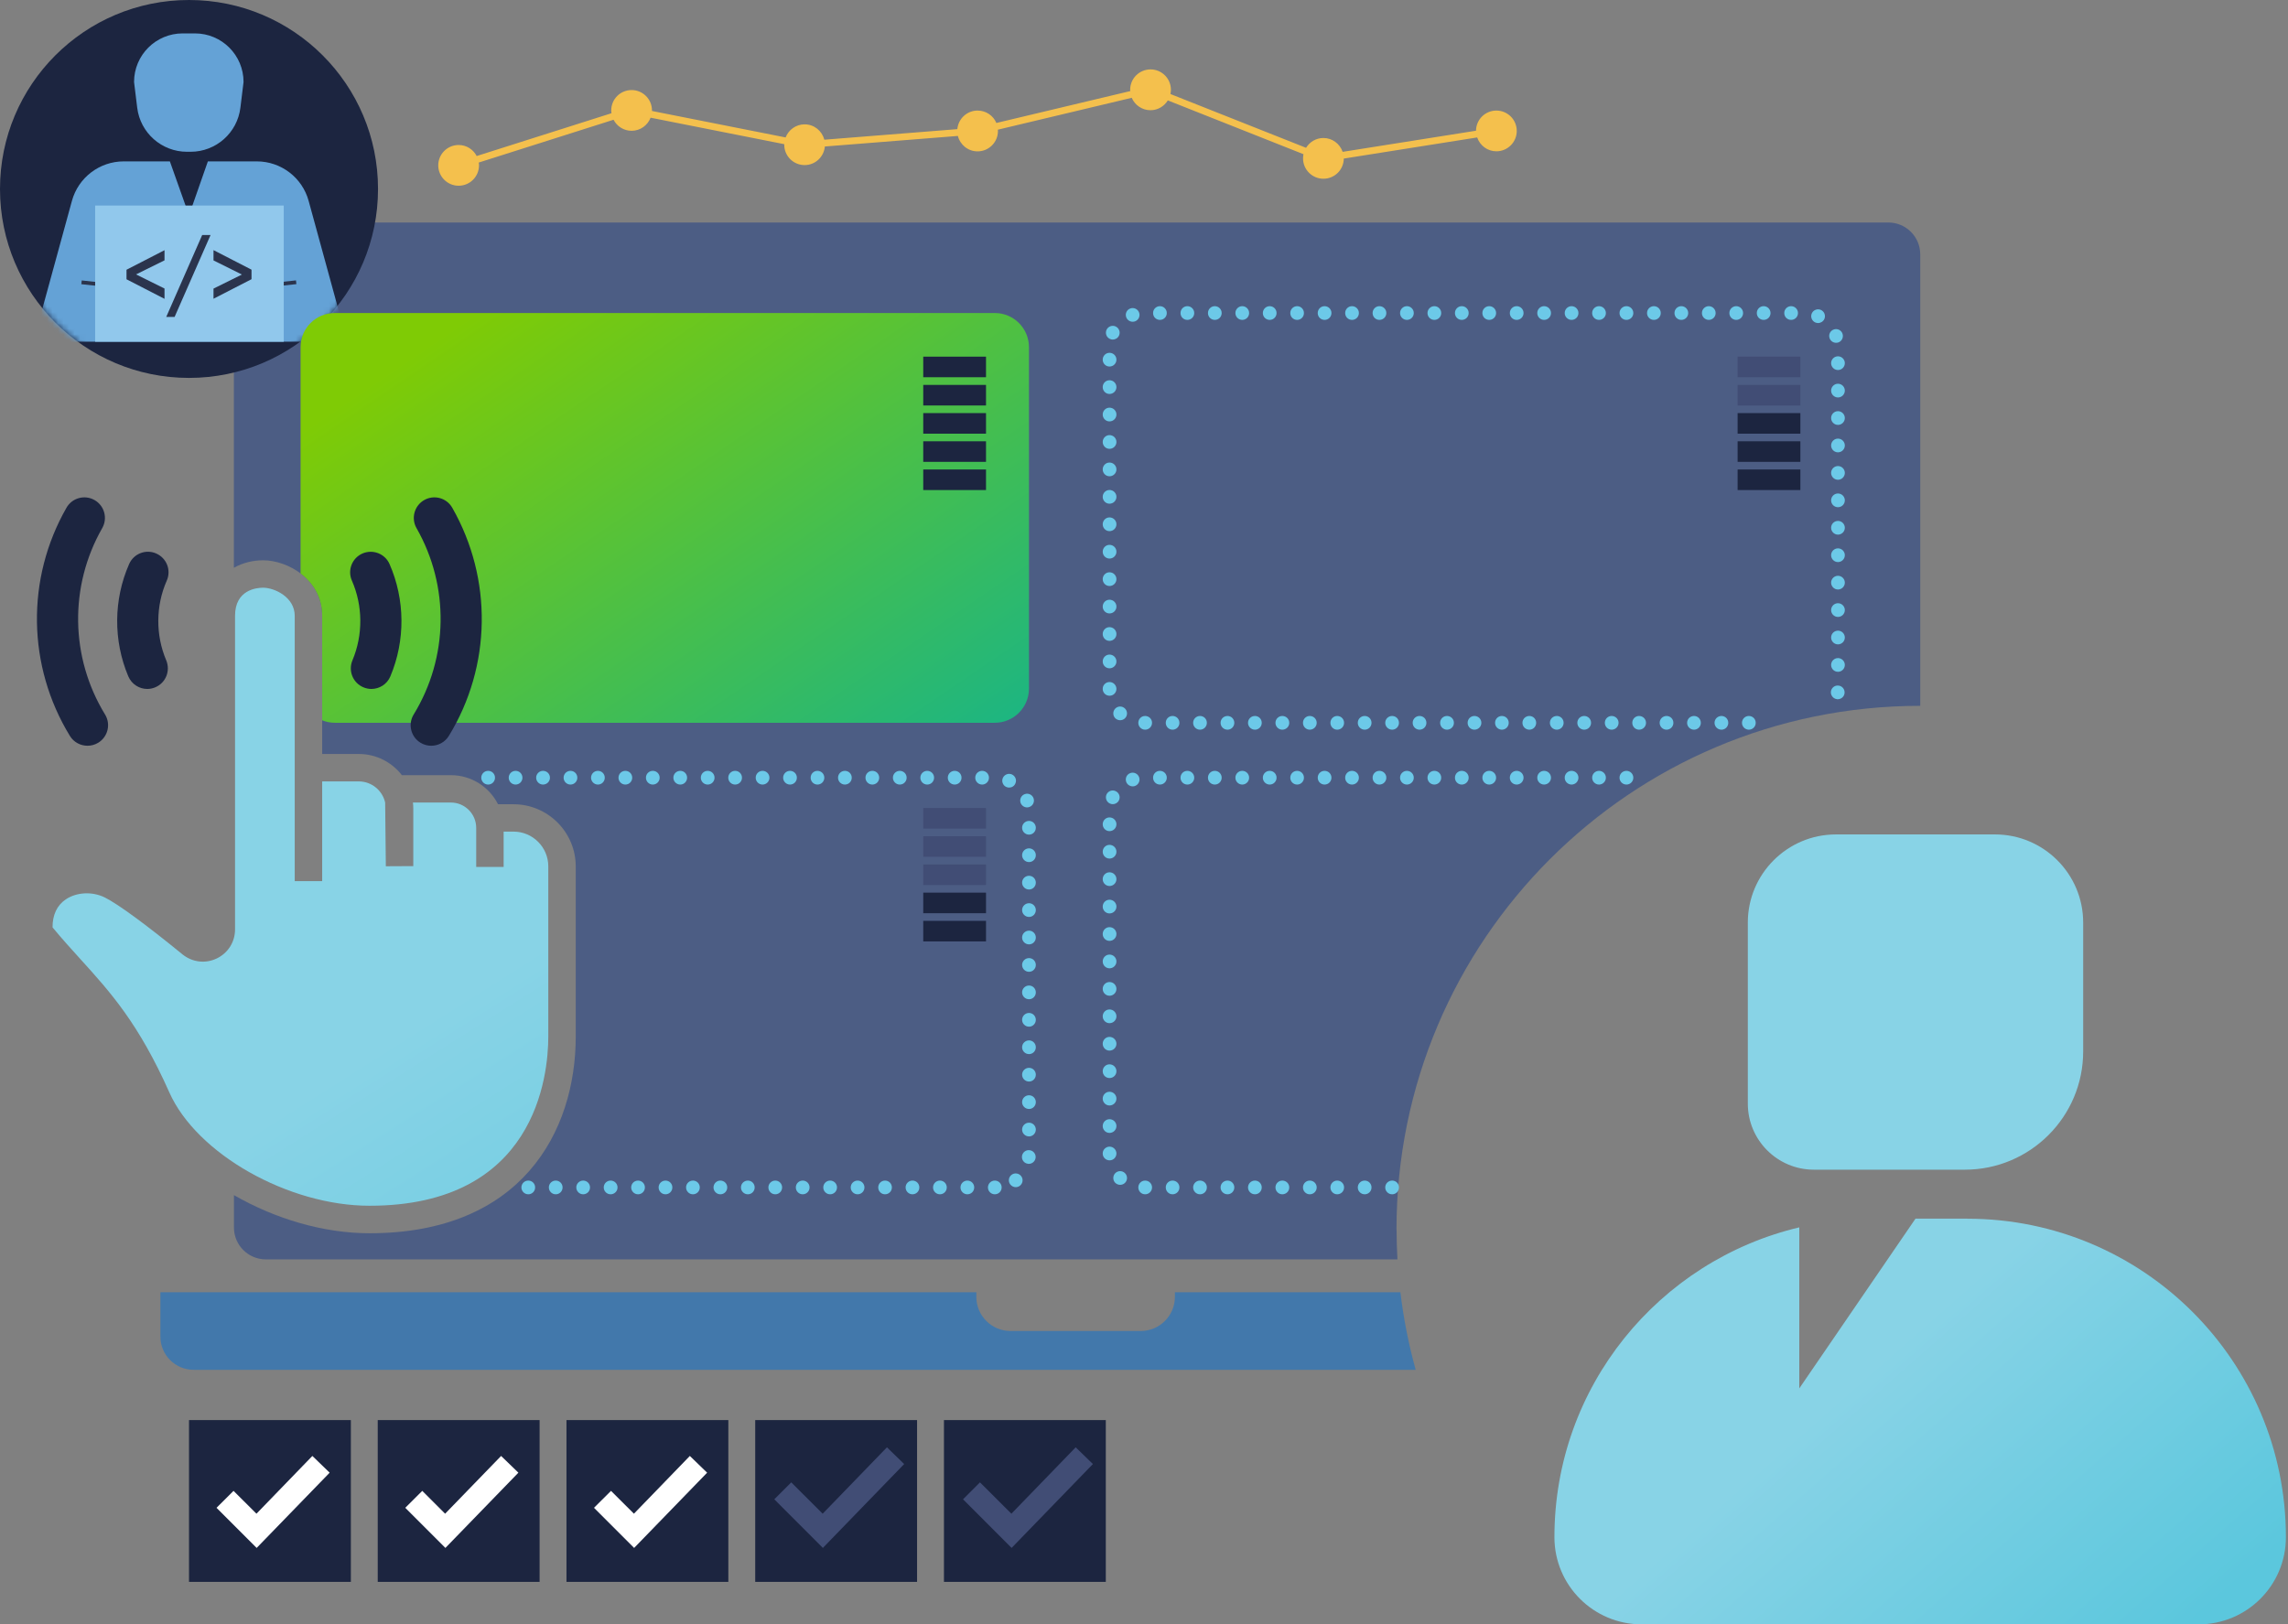 <svg xmlns="http://www.w3.org/2000/svg" width="414" height="294" viewBox="0 0 414 294" fill="none"><rect x="0" y="0" width="414" height="294" fill="#808080" stroke="none"/><path d="M252.686 222.521C252.686 170.184 295.117 127.753 347.455 127.753V46.044C347.455 42.854 344.873 40.272 341.682 40.272H48.092C44.901 40.272 42.319 42.854 42.319 46.044V102.763C43.933 101.857 45.795 101.41 47.608 101.41C52.089 101.41 58.296 104.911 58.296 111.466V136.467H64.913C68.091 136.467 70.909 137.969 72.721 140.303H81.585C85.309 140.303 88.549 142.451 90.113 145.567H92.919C99.126 145.567 104.178 150.619 104.178 156.826V187.6C104.178 204.819 94.371 223.216 66.862 223.216C58.482 223.216 49.718 220.572 42.332 216.314V222.173C42.332 225.364 44.914 227.946 48.104 227.946H252.86C252.761 226.146 252.699 224.346 252.699 222.521H252.686Z" fill="#4C5D84"></path><path d="M34.2 68.401C53.089 68.401 68.401 53.089 68.401 34.2C68.401 15.312 53.089 0 34.2 0C15.312 0 0 15.312 0 34.2C0 53.089 15.312 68.401 34.2 68.401Z" fill="#1C2540"></path><mask id="mask0_727_130" style="mask-type:luminance" maskUnits="userSpaceOnUse" x="0" y="0" width="69" height="69"><path d="M34.2 68.401C53.089 68.401 68.401 53.089 68.401 34.2C68.401 15.312 53.089 0 34.2 0C15.312 0 0 15.312 0 34.2C0 53.089 15.312 68.401 34.2 68.401Z" fill="white"></path></mask><g mask="url(#mask0_727_130)"><path d="M11.098 61.845H57.75C60.307 61.845 62.157 59.412 61.486 56.954L55.85 36.372C54.696 32.139 50.847 29.209 46.465 29.209H37.614L34.2 38.966L30.737 29.209H22.395C18.012 29.209 14.164 32.139 13.01 36.372L7.374 56.954C6.703 59.412 8.553 61.845 11.11 61.845H11.098Z" fill="#64A2D6"></path><path d="M14.79 50.759L14.717 51.438L25.924 52.647L25.997 51.968L14.79 50.759Z" fill="#2B344D"></path><path d="M35.293 6.045H33.058C28.192 6.045 24.257 9.98 24.257 14.846L24.828 19.502C25.387 24.058 29.26 27.471 33.84 27.471H34.486C39.067 27.471 42.94 24.058 43.498 19.502L44.069 14.846C44.069 9.98 40.134 6.045 35.268 6.045H35.293Z" fill="#64A2D6"></path><path d="M53.555 50.749L42.347 51.953L42.42 52.632L53.627 51.428L53.555 50.749Z" fill="#2B344D"></path><path d="M51.344 37.203H17.218V61.857H51.344V37.203Z" fill="#91C8EC"></path><path d="M22.891 50.549V48.823L29.768 45.285V47.122L24.617 49.667L29.768 52.225V54.087L22.891 50.549Z" fill="#2B344D"></path><path d="M36.584 42.541H38.098L31.593 57.363H30.079L36.584 42.541Z" fill="#2B344D"></path><path d="M38.632 52.236L43.771 49.691L38.632 47.134V45.272L45.509 48.809V50.535L38.632 54.073V52.236Z" fill="#2B344D"></path></g><path d="M180.003 56.658H60.568C57.154 56.658 54.386 59.426 54.386 62.84V103.794C56.62 105.482 58.296 108.064 58.296 111.466V130.372C59.004 130.658 59.761 130.819 60.568 130.819H180.003C183.417 130.819 186.185 128.051 186.185 124.637V62.84C186.185 59.426 183.417 56.658 180.003 56.658Z" fill="url(#paint0_linear_727_130)"></path><path d="M178.761 214.924C178.761 214.229 179.32 213.683 180.003 213.683C180.698 213.683 181.244 214.229 181.244 214.924C181.244 215.607 180.698 216.165 180.003 216.165C179.32 216.165 178.761 215.607 178.761 214.924ZM173.796 214.924C173.796 214.229 174.354 213.683 175.037 213.683C175.732 213.683 176.278 214.229 176.278 214.924C176.278 215.607 175.732 216.165 175.037 216.165C174.354 216.165 173.796 215.607 173.796 214.924ZM168.83 214.924C168.83 214.229 169.389 213.683 170.071 213.683C170.767 213.683 171.313 214.229 171.313 214.924C171.313 215.607 170.767 216.165 170.071 216.165C169.389 216.165 168.83 215.607 168.83 214.924ZM163.864 214.924C163.864 214.229 164.423 213.683 165.106 213.683C165.801 213.683 166.347 214.229 166.347 214.924C166.347 215.607 165.801 216.165 165.106 216.165C164.423 216.165 163.864 215.607 163.864 214.924ZM158.911 214.924C158.911 214.229 159.457 213.683 160.14 213.683C160.835 213.683 161.382 214.229 161.382 214.924C161.382 215.607 160.835 216.165 160.14 216.165C159.457 216.165 158.911 215.607 158.911 214.924ZM153.933 214.924C153.933 214.229 154.492 213.683 155.175 213.683C155.87 213.683 156.416 214.229 156.416 214.924C156.416 215.607 155.87 216.165 155.175 216.165C154.492 216.165 153.933 215.607 153.933 214.924ZM148.968 214.924C148.968 214.229 149.526 213.683 150.209 213.683C150.892 213.683 151.45 214.229 151.45 214.924C151.45 215.607 150.892 216.165 150.209 216.165C149.526 216.165 148.968 215.607 148.968 214.924ZM144.002 214.924C144.002 214.229 144.561 213.683 145.243 213.683C145.939 213.683 146.485 214.229 146.485 214.924C146.485 215.607 145.939 216.165 145.243 216.165C144.561 216.165 144.002 215.607 144.002 214.924ZM139.036 214.924C139.036 214.229 139.595 213.683 140.278 213.683C140.973 213.683 141.519 214.229 141.519 214.924C141.519 215.607 140.973 216.165 140.278 216.165C139.595 216.165 139.036 215.607 139.036 214.924ZM134.071 214.924C134.071 214.229 134.629 213.683 135.325 213.683C136.007 213.683 136.554 214.229 136.554 214.924C136.554 215.607 136.007 216.165 135.325 216.165C134.629 216.165 134.071 215.607 134.071 214.924ZM129.105 214.924C129.105 214.229 129.664 213.683 130.347 213.683C131.042 213.683 131.588 214.229 131.588 214.924C131.588 215.607 131.042 216.165 130.347 216.165C129.664 216.165 129.105 215.607 129.105 214.924ZM124.14 214.924C124.14 214.229 124.698 213.683 125.381 213.683C126.076 213.683 126.622 214.229 126.622 214.924C126.622 215.607 126.076 216.165 125.381 216.165C124.698 216.165 124.14 215.607 124.14 214.924ZM119.174 214.924C119.174 214.229 119.733 213.683 120.415 213.683C121.111 213.683 121.657 214.229 121.657 214.924C121.657 215.607 121.111 216.165 120.415 216.165C119.733 216.165 119.174 215.607 119.174 214.924ZM114.209 214.924C114.209 214.229 114.767 213.683 115.45 213.683C116.145 213.683 116.691 214.229 116.691 214.924C116.691 215.607 116.145 216.165 115.45 216.165C114.767 216.165 114.209 215.607 114.209 214.924ZM109.243 214.924C109.243 214.229 109.802 213.683 110.484 213.683C111.179 213.683 111.738 214.229 111.738 214.924C111.738 215.607 111.179 216.165 110.484 216.165C109.802 216.165 109.243 215.607 109.243 214.924ZM104.277 214.924C104.277 214.229 104.836 213.683 105.519 213.683C106.214 213.683 106.76 214.229 106.76 214.924C106.76 215.607 106.214 216.165 105.519 216.165C104.836 216.165 104.277 215.607 104.277 214.924ZM99.312 214.924C99.312 214.229 99.87 213.683 100.553 213.683C101.248 213.683 101.795 214.229 101.795 214.924C101.795 215.607 101.248 216.165 100.553 216.165C99.87 216.165 99.312 215.607 99.312 214.924ZM94.346 214.924C94.346 214.229 94.905 213.683 95.588 213.683C96.283 213.683 96.829 214.229 96.829 214.924C96.829 215.607 96.283 216.165 95.588 216.165C94.905 216.165 94.346 215.607 94.346 214.924ZM182.808 214.39C182.386 213.844 182.485 213.062 183.032 212.64C183.565 212.23 184.347 212.329 184.769 212.863C185.192 213.409 185.092 214.192 184.546 214.614C184.323 214.787 184.062 214.874 183.789 214.874C183.416 214.874 183.056 214.7 182.808 214.39ZM186.023 210.641C185.341 210.579 184.844 209.958 184.918 209.276C184.993 208.593 185.614 208.096 186.284 208.183C186.967 208.245 187.463 208.866 187.389 209.549C187.314 210.182 186.781 210.654 186.16 210.654C186.16 210.654 186.061 210.654 186.023 210.654V210.641ZM184.943 204.447C184.943 203.764 185.502 203.205 186.197 203.205C186.88 203.205 187.426 203.764 187.426 204.447C187.426 205.129 186.88 205.688 186.197 205.688C185.502 205.688 184.943 205.129 184.943 204.447ZM184.943 199.481C184.943 198.798 185.502 198.24 186.197 198.24C186.88 198.24 187.426 198.798 187.426 199.481C187.426 200.164 186.88 200.722 186.197 200.722C185.502 200.722 184.943 200.164 184.943 199.481ZM184.943 194.515C184.943 193.833 185.502 193.274 186.197 193.274C186.88 193.274 187.426 193.833 187.426 194.515C187.426 195.198 186.88 195.757 186.197 195.757C185.502 195.757 184.943 195.198 184.943 194.515ZM184.943 189.55C184.943 188.867 185.502 188.308 186.197 188.308C186.88 188.308 187.426 188.867 187.426 189.55C187.426 190.233 186.88 190.791 186.197 190.791C185.502 190.791 184.943 190.233 184.943 189.55ZM184.943 184.584C184.943 183.901 185.502 183.343 186.197 183.343C186.88 183.343 187.426 183.901 187.426 184.584C187.426 185.267 186.88 185.826 186.197 185.826C185.502 185.826 184.943 185.267 184.943 184.584ZM184.943 179.619C184.943 178.936 185.502 178.377 186.197 178.377C186.88 178.377 187.426 178.936 187.426 179.619C187.426 180.301 186.88 180.86 186.197 180.86C185.502 180.86 184.943 180.301 184.943 179.619ZM184.943 174.653C184.943 173.97 185.502 173.412 186.197 173.412C186.88 173.412 187.426 173.97 187.426 174.653C187.426 175.336 186.88 175.894 186.197 175.894C185.502 175.894 184.943 175.336 184.943 174.653ZM184.943 169.687C184.943 169.005 185.502 168.446 186.197 168.446C186.88 168.446 187.426 169.005 187.426 169.687C187.426 170.37 186.88 170.929 186.197 170.929C185.502 170.929 184.943 170.37 184.943 169.687ZM184.943 164.722C184.943 164.039 185.502 163.48 186.197 163.48C186.88 163.48 187.426 164.039 187.426 164.722C187.426 165.405 186.88 165.963 186.197 165.963C185.502 165.963 184.943 165.405 184.943 164.722ZM184.943 159.756C184.943 159.073 185.502 158.515 186.197 158.515C186.88 158.515 187.426 159.073 187.426 159.756C187.426 160.439 186.88 160.998 186.197 160.998C185.502 160.998 184.943 160.439 184.943 159.756ZM184.943 154.791C184.943 154.108 185.502 153.549 186.197 153.549C186.88 153.549 187.426 154.108 187.426 154.791C187.426 155.473 186.88 156.032 186.197 156.032C185.502 156.032 184.943 155.473 184.943 154.791ZM184.943 149.825C184.943 149.142 185.502 148.584 186.197 148.584C186.88 148.584 187.426 149.142 187.426 149.825C187.426 150.508 186.88 151.066 186.197 151.066C185.502 151.066 184.943 150.508 184.943 149.825ZM184.67 145.306C184.447 144.661 184.782 143.953 185.44 143.73C186.085 143.506 186.793 143.842 187.016 144.487C187.24 145.133 186.905 145.84 186.259 146.064C186.123 146.113 185.974 146.138 185.837 146.138C185.328 146.138 184.856 145.815 184.67 145.306ZM182.076 142.439C181.455 142.153 181.182 141.408 181.467 140.788C181.753 140.167 182.498 139.894 183.118 140.179C183.739 140.477 184.012 141.21 183.714 141.83C183.516 142.29 183.069 142.55 182.597 142.55C182.423 142.55 182.249 142.513 182.076 142.439ZM176.465 140.763C176.465 140.068 177.023 139.521 177.706 139.521C178.401 139.521 178.947 140.068 178.947 140.763C178.947 141.446 178.401 142.004 177.706 142.004C177.023 142.004 176.465 141.446 176.465 140.763ZM171.499 140.763C171.499 140.068 172.058 139.521 172.74 139.521C173.436 139.521 173.982 140.068 173.982 140.763C173.982 141.446 173.436 142.004 172.74 142.004C172.058 142.004 171.499 141.446 171.499 140.763ZM166.533 140.763C166.533 140.068 167.092 139.521 167.775 139.521C168.47 139.521 169.016 140.068 169.016 140.763C169.016 141.446 168.47 142.004 167.775 142.004C167.092 142.004 166.533 141.446 166.533 140.763ZM161.568 140.763C161.568 140.068 162.126 139.521 162.809 139.521C163.504 139.521 164.051 140.068 164.051 140.763C164.051 141.446 163.504 142.004 162.809 142.004C162.126 142.004 161.568 141.446 161.568 140.763ZM156.602 140.763C156.602 140.068 157.161 139.521 157.844 139.521C158.539 139.521 159.085 140.068 159.085 140.763C159.085 141.446 158.539 142.004 157.844 142.004C157.161 142.004 156.602 141.446 156.602 140.763ZM151.637 140.763C151.637 140.068 152.195 139.521 152.878 139.521C153.573 139.521 154.119 140.068 154.119 140.763C154.119 141.446 153.573 142.004 152.878 142.004C152.195 142.004 151.637 141.446 151.637 140.763ZM146.683 140.763C146.683 140.068 147.23 139.521 147.912 139.521C148.608 139.521 149.154 140.068 149.154 140.763C149.154 141.446 148.608 142.004 147.912 142.004C147.23 142.004 146.683 141.446 146.683 140.763ZM141.705 140.763C141.705 140.068 142.264 139.521 142.947 139.521C143.642 139.521 144.188 140.068 144.188 140.763C144.188 141.446 143.642 142.004 142.947 142.004C142.264 142.004 141.705 141.446 141.705 140.763ZM136.74 140.763C136.74 140.068 137.298 139.521 137.981 139.521C138.664 139.521 139.223 140.068 139.223 140.763C139.223 141.446 138.664 142.004 137.981 142.004C137.298 142.004 136.74 141.446 136.74 140.763ZM131.774 140.763C131.774 140.068 132.333 139.521 133.016 139.521C133.711 139.521 134.257 140.068 134.257 140.763C134.257 141.446 133.711 142.004 133.016 142.004C132.333 142.004 131.774 141.446 131.774 140.763ZM126.809 140.763C126.809 140.068 127.367 139.521 128.05 139.521C128.745 139.521 129.291 140.068 129.291 140.763C129.291 141.446 128.745 142.004 128.05 142.004C127.367 142.004 126.809 141.446 126.809 140.763ZM121.843 140.763C121.843 140.068 122.402 139.521 123.097 139.521C123.78 139.521 124.326 140.068 124.326 140.763C124.326 141.446 123.78 142.004 123.097 142.004C122.402 142.004 121.843 141.446 121.843 140.763ZM116.878 140.763C116.878 140.068 117.436 139.521 118.119 139.521C118.814 139.521 119.36 140.068 119.36 140.763C119.36 141.446 118.814 142.004 118.119 142.004C117.436 142.004 116.878 141.446 116.878 140.763ZM111.912 140.763C111.912 140.068 112.471 139.521 113.153 139.521C113.848 139.521 114.395 140.068 114.395 140.763C114.395 141.446 113.848 142.004 113.153 142.004C112.471 142.004 111.912 141.446 111.912 140.763ZM106.946 140.763C106.946 140.068 107.505 139.521 108.188 139.521C108.883 139.521 109.429 140.068 109.429 140.763C109.429 141.446 108.883 142.004 108.188 142.004C107.505 142.004 106.946 141.446 106.946 140.763ZM101.981 140.763C101.981 140.068 102.539 139.521 103.222 139.521C103.917 139.521 104.464 140.068 104.464 140.763C104.464 141.446 103.917 142.004 103.222 142.004C102.539 142.004 101.981 141.446 101.981 140.763ZM97.015 140.763C97.015 140.068 97.574 139.521 98.257 139.521C98.952 139.521 99.51 140.068 99.51 140.763C99.51 141.446 98.952 142.004 98.257 142.004C97.574 142.004 97.015 141.446 97.015 140.763ZM92.05 140.763C92.05 140.068 92.608 139.521 93.291 139.521C93.986 139.521 94.532 140.068 94.532 140.763C94.532 141.446 93.986 142.004 93.291 142.004C92.608 142.004 92.05 141.446 92.05 140.763ZM87.084 140.763C87.084 140.068 87.643 139.521 88.325 139.521C89.021 139.521 89.567 140.068 89.567 140.763C89.567 141.446 89.021 142.004 88.325 142.004C87.643 142.004 87.084 141.446 87.084 140.763Z" fill="#6CC9E8"></path><path d="M178.413 84.975H167.055V88.699H178.413V84.975Z" fill="#1C2540"></path><path d="M178.413 79.871H167.055V83.595H178.413V79.871Z" fill="#1C2540"></path><path d="M178.413 74.769H167.055V78.494H178.413V74.769Z" fill="#1C2540"></path><path d="M178.413 69.668H167.055V73.392H178.413V69.668Z" fill="#1C2540"></path><path d="M178.413 64.553H167.055V68.277H178.413V64.553Z" fill="#1C2540"></path><path d="M178.413 166.67H167.055V170.394H178.413V166.67Z" fill="#1C2540"></path><path d="M178.413 161.566H167.055V165.291H178.413V161.566Z" fill="#1C2540"></path><path d="M178.413 156.465H167.055V160.189H178.413V156.465Z" fill="#414D75"></path><path d="M178.413 151.363H167.055V155.087H178.413V151.363Z" fill="#414D75"></path><path d="M178.413 146.248H167.055V149.972H178.413V146.248Z" fill="#414D75"></path><path d="M67.197 124.699C66.713 124.699 66.228 124.6 65.757 124.402C63.857 123.607 62.976 121.422 63.77 119.523C65.707 114.917 65.67 109.654 63.671 105.085C62.839 103.198 63.708 101.001 65.583 100.182C67.47 99.363 69.667 100.219 70.486 102.094C73.304 108.524 73.366 115.935 70.635 122.415C70.039 123.843 68.662 124.699 67.197 124.699Z" fill="#1C2540"></path><path d="M78.022 134.978C77.364 134.978 76.694 134.804 76.085 134.432C74.335 133.364 73.776 131.067 74.856 129.317C81.162 119.013 81.361 106.09 75.365 95.588C74.347 93.801 74.968 91.529 76.756 90.511C78.543 89.493 80.815 90.114 81.833 91.901C89.169 104.762 88.934 120.59 81.212 133.203C80.505 134.345 79.288 134.978 78.034 134.978H78.022Z" fill="#1C2540"></path><path d="M26.652 124.699C25.2 124.699 23.822 123.842 23.214 122.415C20.483 115.935 20.532 108.536 23.363 102.093C24.195 100.206 26.379 99.35 28.266 100.181C30.153 101.013 31.01 103.198 30.178 105.085C28.167 109.653 28.13 114.917 30.079 119.522C30.873 121.422 29.992 123.606 28.093 124.401C27.621 124.599 27.137 124.699 26.652 124.699Z" fill="#1C2540"></path><path d="M15.828 134.978C14.574 134.978 13.345 134.345 12.65 133.203C4.928 120.578 4.68 104.75 12.029 91.901C13.047 90.114 15.319 89.493 17.106 90.511C18.894 91.529 19.515 93.801 18.497 95.588C12.501 106.09 12.699 119.013 19.006 129.317C20.086 131.067 19.527 133.364 17.777 134.432C17.168 134.804 16.498 134.978 15.84 134.978H15.828Z" fill="#1C2540"></path><path d="M9.509 167.849C11.222 169.935 12.91 171.784 14.537 173.584C19.962 179.568 25.076 185.216 30.637 197.717C35.578 208.84 52.163 218.237 66.862 218.237C96.878 218.237 99.212 194.775 99.212 187.587V156.813C99.212 153.349 96.394 150.519 92.918 150.519H91.131V156.912H86.165V149.836C86.165 147.304 84.105 145.256 81.584 145.256H74.719C74.757 145.603 74.782 145.963 74.782 146.323V156.763L69.816 156.788L69.692 145.256C69.195 143.071 67.246 141.432 64.912 141.432H58.296V159.482H53.33V111.465C53.33 108.076 49.668 106.375 47.607 106.375C46.416 106.375 42.53 106.747 42.53 111.465V168.221C42.53 170.493 41.251 172.517 39.203 173.485C37.155 174.466 34.784 174.168 33.021 172.74C26.367 167.303 21.389 163.665 19.006 162.461C16.734 161.319 13.879 161.456 11.905 162.784C10.316 163.852 9.497 165.602 9.509 167.837V167.849Z" fill="url(#paint1_linear_727_130)"></path><path d="M250.65 214.924C250.65 214.229 251.209 213.683 251.904 213.683C252.587 213.683 253.133 214.229 253.133 214.924C253.133 215.607 252.587 216.165 251.904 216.165C251.209 216.165 250.65 215.607 250.65 214.924ZM245.685 214.924C245.685 214.229 246.243 213.683 246.938 213.683C247.621 213.683 248.167 214.229 248.167 214.924C248.167 215.607 247.621 216.165 246.938 216.165C246.243 216.165 245.685 215.607 245.685 214.924ZM240.731 214.924C240.731 214.229 241.278 213.683 241.96 213.683C242.656 213.683 243.202 214.229 243.202 214.924C243.202 215.607 242.656 216.165 241.96 216.165C241.278 216.165 240.731 215.607 240.731 214.924ZM235.766 214.924C235.766 214.229 236.312 213.683 236.995 213.683C237.69 213.683 238.249 214.229 238.249 214.924C238.249 215.607 237.69 216.165 236.995 216.165C236.312 216.165 235.766 215.607 235.766 214.924ZM230.788 214.924C230.788 214.229 231.347 213.683 232.029 213.683C232.724 213.683 233.283 214.229 233.283 214.924C233.283 215.607 232.724 216.165 232.029 216.165C231.347 216.165 230.788 215.607 230.788 214.924ZM225.822 214.924C225.822 214.229 226.381 213.683 227.076 213.683C227.759 213.683 228.305 214.229 228.305 214.924C228.305 215.607 227.759 216.165 227.076 216.165C226.381 216.165 225.822 215.607 225.822 214.924ZM220.857 214.924C220.857 214.229 221.415 213.683 222.111 213.683C222.793 213.683 223.34 214.229 223.34 214.924C223.34 215.607 222.793 216.165 222.111 216.165C221.415 216.165 220.857 215.607 220.857 214.924ZM215.891 214.924C215.891 214.229 216.45 213.683 217.133 213.683C217.828 213.683 218.374 214.229 218.374 214.924C218.374 215.607 217.828 216.165 217.133 216.165C216.45 216.165 215.891 215.607 215.891 214.924ZM210.938 214.924C210.938 214.229 211.484 213.683 212.167 213.683C212.862 213.683 213.408 214.229 213.408 214.924C213.408 215.607 212.862 216.165 212.167 216.165C211.484 216.165 210.938 215.607 210.938 214.924ZM205.972 214.924C205.972 214.229 206.519 213.683 207.201 213.683C207.897 213.683 208.455 214.229 208.455 214.924C208.455 215.607 207.897 216.165 207.201 216.165C206.519 216.165 205.972 215.607 205.972 214.924ZM201.826 214.117C201.33 213.645 201.317 212.851 201.789 212.354C202.261 211.858 203.043 211.845 203.539 212.317C204.036 212.789 204.061 213.571 203.589 214.067C203.341 214.328 203.018 214.452 202.683 214.452C202.385 214.452 202.074 214.34 201.826 214.117ZM199.529 208.791C199.517 208.109 200.076 207.55 200.758 207.538C201.441 207.538 202 208.084 202.012 208.767C202.012 209.462 201.466 210.02 200.771 210.02C200.088 210.02 199.529 209.474 199.529 208.791ZM199.529 203.813C199.529 203.131 200.076 202.572 200.758 202.572C201.454 202.572 202.012 203.131 202.012 203.813C202.012 204.496 201.454 205.055 200.758 205.055C200.076 205.055 199.529 204.496 199.529 203.813ZM199.529 198.848C199.529 198.165 200.076 197.606 200.758 197.606C201.454 197.606 202.012 198.165 202.012 198.848C202.012 199.531 201.454 200.089 200.758 200.089C200.076 200.089 199.529 199.531 199.529 198.848ZM199.529 193.882C199.529 193.199 200.076 192.641 200.758 192.641C201.454 192.641 202.012 193.199 202.012 193.882C202.012 194.577 201.454 195.124 200.758 195.124C200.076 195.124 199.529 194.577 199.529 193.882ZM199.529 188.917C199.529 188.234 200.076 187.675 200.758 187.675C201.454 187.675 202.012 188.234 202.012 188.917C202.012 189.599 201.454 190.158 200.758 190.158C200.076 190.158 199.529 189.599 199.529 188.917ZM199.529 183.951C199.529 183.268 200.076 182.71 200.758 182.71C201.454 182.71 202.012 183.268 202.012 183.951C202.012 184.634 201.454 185.192 200.758 185.192C200.076 185.192 199.529 184.634 199.529 183.951ZM199.529 178.985C199.529 178.303 200.076 177.744 200.758 177.744C201.454 177.744 202.012 178.303 202.012 178.985C202.012 179.668 201.454 180.227 200.758 180.227C200.076 180.227 199.529 179.668 199.529 178.985ZM199.529 174.02C199.529 173.337 200.076 172.778 200.758 172.778C201.454 172.778 202.012 173.337 202.012 174.02C202.012 174.703 201.454 175.261 200.758 175.261C200.076 175.261 199.529 174.703 199.529 174.02ZM199.529 169.054C199.529 168.372 200.076 167.813 200.758 167.813C201.454 167.813 202.012 168.372 202.012 169.054C202.012 169.737 201.454 170.296 200.758 170.296C200.076 170.296 199.529 169.737 199.529 169.054ZM199.529 164.089C199.529 163.406 200.076 162.847 200.758 162.847C201.454 162.847 202.012 163.406 202.012 164.089C202.012 164.771 201.454 165.33 200.758 165.33C200.076 165.33 199.529 164.771 199.529 164.089ZM199.529 159.123C199.529 158.44 200.076 157.882 200.758 157.882C201.454 157.882 202.012 158.44 202.012 159.123C202.012 159.806 201.454 160.365 200.758 160.365C200.076 160.365 199.529 159.806 199.529 159.123ZM199.529 154.158C199.529 153.475 200.076 152.916 200.758 152.916C201.454 152.916 202.012 153.475 202.012 154.158C202.012 154.84 201.454 155.399 200.758 155.399C200.076 155.399 199.529 154.84 199.529 154.158ZM199.529 149.192C199.529 148.509 200.076 147.951 200.758 147.951C201.454 147.951 202.012 148.509 202.012 149.192C202.012 149.875 201.454 150.433 200.758 150.433C200.076 150.433 199.529 149.875 199.529 149.192ZM200.821 145.431C200.2 145.145 199.939 144.4 200.225 143.779C200.523 143.159 201.255 142.898 201.876 143.196C202.496 143.482 202.77 144.226 202.472 144.847C202.261 145.294 201.814 145.555 201.354 145.555C201.168 145.555 200.994 145.517 200.821 145.431ZM203.775 141.495C203.552 140.837 203.899 140.13 204.545 139.919C205.19 139.695 205.898 140.043 206.121 140.688C206.345 141.334 205.997 142.042 205.352 142.265C205.215 142.315 205.091 142.327 204.954 142.327C204.433 142.327 203.949 142.004 203.775 141.495ZM293.044 140.763C293.044 140.068 293.603 139.521 294.298 139.521C294.981 139.521 295.539 140.068 295.539 140.763C295.539 141.446 294.981 142.004 294.298 142.004C293.603 142.004 293.044 141.446 293.044 140.763ZM288.091 140.763C288.091 140.068 288.649 139.521 289.332 139.521C290.015 139.521 290.574 140.068 290.574 140.763C290.574 141.446 290.015 142.004 289.332 142.004C288.649 142.004 288.091 141.446 288.091 140.763ZM283.125 140.763C283.125 140.068 283.684 139.521 284.367 139.521C285.049 139.521 285.608 140.068 285.608 140.763C285.608 141.446 285.049 142.004 284.367 142.004C283.684 142.004 283.125 141.446 283.125 140.763ZM278.16 140.763C278.16 140.068 278.718 139.521 279.389 139.521C280.084 139.521 280.642 140.068 280.642 140.763C280.642 141.446 280.084 142.004 279.389 142.004C278.718 142.004 278.16 141.446 278.16 140.763ZM273.194 140.763C273.194 140.068 273.74 139.521 274.435 139.521C275.118 139.521 275.677 140.068 275.677 140.763C275.677 141.446 275.118 142.004 274.435 142.004C273.74 142.004 273.194 141.446 273.194 140.763ZM268.228 140.763C268.228 140.068 268.775 139.521 269.47 139.521C270.153 139.521 270.711 140.068 270.711 140.763C270.711 141.446 270.153 142.004 269.47 142.004C268.775 142.004 268.228 141.446 268.228 140.763ZM263.263 140.763C263.263 140.068 263.809 139.521 264.504 139.521C265.187 139.521 265.746 140.068 265.746 140.763C265.746 141.446 265.187 142.004 264.504 142.004C263.809 142.004 263.263 141.446 263.263 140.763ZM258.297 140.763C258.297 140.068 258.856 139.521 259.539 139.521C260.221 139.521 260.78 140.068 260.78 140.763C260.78 141.446 260.221 142.004 259.539 142.004C258.856 142.004 258.297 141.446 258.297 140.763ZM253.332 140.763C253.332 140.068 253.89 139.521 254.573 139.521C255.256 139.521 255.814 140.068 255.814 140.763C255.814 141.446 255.256 142.004 254.573 142.004C253.89 142.004 253.332 141.446 253.332 140.763ZM248.366 140.763C248.366 140.068 248.912 139.521 249.595 139.521C250.29 139.521 250.849 140.068 250.849 140.763C250.849 141.446 250.29 142.004 249.595 142.004C248.912 142.004 248.366 141.446 248.366 140.763ZM243.4 140.763C243.4 140.068 243.947 139.521 244.642 139.521C245.325 139.521 245.883 140.068 245.883 140.763C245.883 141.446 245.325 142.004 244.642 142.004C243.947 142.004 243.4 141.446 243.4 140.763ZM238.435 140.763C238.435 140.068 238.981 139.521 239.676 139.521C240.359 139.521 240.918 140.068 240.918 140.763C240.918 141.446 240.359 142.004 239.676 142.004C238.981 142.004 238.435 141.446 238.435 140.763ZM233.469 140.763C233.469 140.068 234.016 139.521 234.711 139.521C235.393 139.521 235.94 140.068 235.94 140.763C235.94 141.446 235.393 142.004 234.711 142.004C234.016 142.004 233.469 141.446 233.469 140.763ZM228.504 140.763C228.504 140.068 229.062 139.521 229.745 139.521C230.428 139.521 230.987 140.068 230.987 140.763C230.987 141.446 230.428 142.004 229.745 142.004C229.062 142.004 228.504 141.446 228.504 140.763ZM223.538 140.763C223.538 140.068 224.097 139.521 224.78 139.521C225.462 139.521 226.021 140.068 226.021 140.763C226.021 141.446 225.462 142.004 224.78 142.004C224.097 142.004 223.538 141.446 223.538 140.763ZM218.573 140.763C218.573 140.068 219.119 139.521 219.814 139.521C220.497 139.521 221.055 140.068 221.055 140.763C221.055 141.446 220.497 142.004 219.814 142.004C219.119 142.004 218.573 141.446 218.573 140.763ZM213.607 140.763C213.607 140.068 214.153 139.521 214.848 139.521C215.531 139.521 216.09 140.068 216.09 140.763C216.09 141.446 215.531 142.004 214.848 142.004C214.153 142.004 213.607 141.446 213.607 140.763ZM208.641 140.763C208.641 140.068 209.188 139.521 209.883 139.521C210.566 139.521 211.124 140.068 211.124 140.763C211.124 141.446 210.566 142.004 209.883 142.004C209.188 142.004 208.641 141.446 208.641 140.763Z" fill="#6CC9E8"></path><path d="M315.203 130.831C315.203 130.136 315.761 129.589 316.444 129.589C317.139 129.589 317.686 130.136 317.686 130.831C317.686 131.514 317.139 132.072 316.444 132.072C315.761 132.072 315.203 131.514 315.203 130.831ZM310.237 130.831C310.237 130.136 310.796 129.589 311.491 129.589C312.174 129.589 312.72 130.136 312.72 130.831C312.72 131.514 312.174 132.072 311.491 132.072C310.796 132.072 310.237 131.514 310.237 130.831ZM305.272 130.831C305.272 130.136 305.83 129.589 306.525 129.589C307.208 129.589 307.754 130.136 307.754 130.831C307.754 131.514 307.208 132.072 306.525 132.072C305.83 132.072 305.272 131.514 305.272 130.831ZM300.306 130.831C300.306 130.136 300.865 129.589 301.547 129.589C302.243 129.589 302.789 130.136 302.789 130.831C302.789 131.514 302.243 132.072 301.547 132.072C300.865 132.072 300.306 131.514 300.306 130.831ZM295.353 130.831C295.353 130.136 295.899 129.589 296.582 129.589C297.277 129.589 297.836 130.136 297.836 130.831C297.836 131.514 297.277 132.072 296.582 132.072C295.899 132.072 295.353 131.514 295.353 130.831ZM290.387 130.831C290.387 130.136 290.934 129.589 291.616 129.589C292.312 129.589 292.87 130.136 292.87 130.831C292.87 131.514 292.312 132.072 291.616 132.072C290.934 132.072 290.387 131.514 290.387 130.831ZM285.409 130.831C285.409 130.136 285.968 129.589 286.651 129.589C287.346 129.589 287.892 130.136 287.892 130.831C287.892 131.514 287.346 132.072 286.651 132.072C285.968 132.072 285.409 131.514 285.409 130.831ZM280.444 130.831C280.444 130.136 281.002 129.589 281.698 129.589C282.38 129.589 282.927 130.136 282.927 130.831C282.927 131.514 282.38 132.072 281.698 132.072C281.002 132.072 280.444 131.514 280.444 130.831ZM275.478 130.831C275.478 130.136 276.037 129.589 276.732 129.589C277.415 129.589 277.961 130.136 277.961 130.831C277.961 131.514 277.415 132.072 276.732 132.072C276.037 132.072 275.478 131.514 275.478 130.831ZM270.525 130.831C270.525 130.136 271.071 129.589 271.754 129.589C272.449 129.589 272.995 130.136 272.995 130.831C272.995 131.514 272.449 132.072 271.754 132.072C271.071 132.072 270.525 131.514 270.525 130.831ZM265.559 130.831C265.559 130.136 266.106 129.589 266.788 129.589C267.484 129.589 268.042 130.136 268.042 130.831C268.042 131.514 267.484 132.072 266.788 132.072C266.106 132.072 265.559 131.514 265.559 130.831ZM260.581 130.831C260.581 130.136 261.14 129.589 261.823 129.589C262.518 129.589 263.077 130.136 263.077 130.831C263.077 131.514 262.518 132.072 261.823 132.072C261.14 132.072 260.581 131.514 260.581 130.831ZM255.616 130.831C255.616 130.136 256.174 129.589 256.857 129.589C257.552 129.589 258.099 130.136 258.099 130.831C258.099 131.514 257.552 132.072 256.857 132.072C256.174 132.072 255.616 131.514 255.616 130.831ZM250.65 130.831C250.65 130.136 251.209 129.589 251.904 129.589C252.587 129.589 253.133 130.136 253.133 130.831C253.133 131.514 252.587 132.072 251.904 132.072C251.209 132.072 250.65 131.514 250.65 130.831ZM245.685 130.831C245.685 130.136 246.243 129.589 246.938 129.589C247.621 129.589 248.167 130.136 248.167 130.831C248.167 131.514 247.621 132.072 246.938 132.072C246.243 132.072 245.685 131.514 245.685 130.831ZM240.731 130.831C240.731 130.136 241.278 129.589 241.96 129.589C242.656 129.589 243.202 130.136 243.202 130.831C243.202 131.514 242.656 132.072 241.96 132.072C241.278 132.072 240.731 131.514 240.731 130.831ZM235.766 130.831C235.766 130.136 236.312 129.589 236.995 129.589C237.69 129.589 238.249 130.136 238.249 130.831C238.249 131.514 237.69 132.072 236.995 132.072C236.312 132.072 235.766 131.514 235.766 130.831ZM230.788 130.831C230.788 130.136 231.347 129.589 232.029 129.589C232.724 129.589 233.283 130.136 233.283 130.831C233.283 131.514 232.724 132.072 232.029 132.072C231.347 132.072 230.788 131.514 230.788 130.831ZM225.822 130.831C225.822 130.136 226.381 129.589 227.076 129.589C227.759 129.589 228.305 130.136 228.305 130.831C228.305 131.514 227.759 132.072 227.076 132.072C226.381 132.072 225.822 131.514 225.822 130.831ZM220.857 130.831C220.857 130.136 221.415 129.589 222.111 129.589C222.793 129.589 223.34 130.136 223.34 130.831C223.34 131.514 222.793 132.072 222.111 132.072C221.415 132.072 220.857 131.514 220.857 130.831ZM215.891 130.831C215.891 130.136 216.45 129.589 217.133 129.589C217.828 129.589 218.374 130.136 218.374 130.831C218.374 131.514 217.828 132.072 217.133 132.072C216.45 132.072 215.891 131.514 215.891 130.831ZM210.938 130.831C210.938 130.136 211.484 129.589 212.167 129.589C212.862 129.589 213.408 130.136 213.408 130.831C213.408 131.514 212.862 132.072 212.167 132.072C211.484 132.072 210.938 131.514 210.938 130.831ZM205.972 130.831C205.972 130.136 206.519 129.589 207.201 129.589C207.897 129.589 208.455 130.136 208.455 130.831C208.455 131.514 207.897 132.072 207.201 132.072C206.519 132.072 205.972 131.514 205.972 130.831ZM201.826 130.024C201.33 129.54 201.317 128.758 201.789 128.261C202.261 127.765 203.043 127.752 203.539 128.224C204.036 128.696 204.061 129.478 203.589 129.974C203.341 130.235 203.018 130.359 202.683 130.359C202.372 130.359 202.074 130.247 201.826 130.024ZM332.396 126.548C331.713 126.474 331.229 125.865 331.291 125.183C331.366 124.5 331.987 124.003 332.669 124.09C333.34 124.152 333.836 124.773 333.762 125.456C333.7 126.089 333.153 126.56 332.533 126.56C332.533 126.56 332.446 126.56 332.396 126.56V126.548ZM199.529 124.698C199.517 124.003 200.076 123.445 200.758 123.445C201.441 123.445 202 123.991 202.012 124.674C202.012 125.369 201.466 125.927 200.771 125.927C200.088 125.927 199.529 125.381 199.529 124.698ZM331.329 120.353C331.329 119.671 331.887 119.112 332.57 119.112C333.253 119.112 333.811 119.671 333.811 120.353C333.811 121.036 333.253 121.595 332.57 121.595C331.887 121.595 331.329 121.036 331.329 120.353ZM199.529 119.72C199.529 119.038 200.076 118.479 200.758 118.479C201.454 118.479 202.012 119.038 202.012 119.72C202.012 120.403 201.454 120.962 200.758 120.962C200.076 120.962 199.529 120.403 199.529 119.72ZM331.329 115.388C331.329 114.705 331.887 114.146 332.57 114.146C333.253 114.146 333.811 114.705 333.811 115.388C333.811 116.071 333.253 116.629 332.57 116.629C331.887 116.629 331.329 116.071 331.329 115.388ZM199.529 114.755C199.529 114.072 200.076 113.513 200.758 113.513C201.454 113.513 202.012 114.072 202.012 114.755C202.012 115.438 201.454 115.996 200.758 115.996C200.076 115.996 199.529 115.438 199.529 114.755ZM331.329 110.422C331.329 109.74 331.887 109.181 332.57 109.181C333.253 109.181 333.811 109.74 333.811 110.422C333.811 111.105 333.253 111.664 332.57 111.664C331.887 111.664 331.329 111.105 331.329 110.422ZM199.529 109.789C199.529 109.106 200.076 108.548 200.758 108.548C201.454 108.548 202.012 109.106 202.012 109.789C202.012 110.472 201.454 111.031 200.758 111.031C200.076 111.031 199.529 110.472 199.529 109.789ZM331.329 105.457C331.329 104.774 331.887 104.215 332.57 104.215C333.253 104.215 333.811 104.774 333.811 105.457C333.811 106.139 333.253 106.698 332.57 106.698C331.887 106.698 331.329 106.139 331.329 105.457ZM199.529 104.824C199.529 104.141 200.076 103.582 200.758 103.582C201.454 103.582 202.012 104.141 202.012 104.824C202.012 105.506 201.454 106.065 200.758 106.065C200.076 106.065 199.529 105.506 199.529 104.824ZM331.329 100.491C331.329 99.808 331.887 99.25 332.57 99.25C333.253 99.25 333.811 99.808 333.811 100.491C333.811 101.174 333.253 101.733 332.57 101.733C331.887 101.733 331.329 101.174 331.329 100.491ZM199.529 99.858C199.529 99.175 200.076 98.617 200.758 98.617C201.454 98.617 202.012 99.175 202.012 99.858C202.012 100.541 201.454 101.099 200.758 101.099C200.076 101.099 199.529 100.541 199.529 99.858ZM331.329 95.525C331.329 94.843 331.887 94.284 332.57 94.284C333.253 94.284 333.811 94.843 333.811 95.525C333.811 96.208 333.253 96.767 332.57 96.767C331.887 96.767 331.329 96.208 331.329 95.525ZM199.529 94.892C199.529 94.21 200.076 93.651 200.758 93.651C201.454 93.651 202.012 94.21 202.012 94.892C202.012 95.575 201.454 96.134 200.758 96.134C200.076 96.134 199.529 95.575 199.529 94.892ZM331.329 90.56C331.329 89.877 331.887 89.319 332.57 89.319C333.253 89.319 333.811 89.877 333.811 90.56C333.811 91.255 333.253 91.801 332.57 91.801C331.887 91.801 331.329 91.255 331.329 90.56ZM199.529 89.927C199.529 89.244 200.076 88.686 200.758 88.686C201.454 88.686 202.012 89.244 202.012 89.927C202.012 90.61 201.454 91.168 200.758 91.168C200.076 91.168 199.529 90.61 199.529 89.927ZM331.329 85.594C331.329 84.912 331.887 84.353 332.57 84.353C333.253 84.353 333.811 84.912 333.811 85.594C333.811 86.277 333.253 86.836 332.57 86.836C331.887 86.836 331.329 86.277 331.329 85.594ZM199.529 84.961C199.529 84.278 200.076 83.72 200.758 83.72C201.454 83.72 202.012 84.278 202.012 84.961C202.012 85.644 201.454 86.203 200.758 86.203C200.076 86.203 199.529 85.644 199.529 84.961ZM331.329 80.629C331.329 79.946 331.887 79.387 332.57 79.387C333.253 79.387 333.811 79.946 333.811 80.629C333.811 81.311 333.253 81.87 332.57 81.87C331.887 81.87 331.329 81.311 331.329 80.629ZM199.529 79.996C199.529 79.313 200.076 78.754 200.758 78.754C201.454 78.754 202.012 79.313 202.012 79.996C202.012 80.678 201.454 81.237 200.758 81.237C200.076 81.237 199.529 80.678 199.529 79.996ZM331.329 75.663C331.329 74.98 331.887 74.422 332.57 74.422C333.253 74.422 333.811 74.98 333.811 75.663C333.811 76.346 333.253 76.905 332.57 76.905C331.887 76.905 331.329 76.346 331.329 75.663ZM199.529 75.03C199.529 74.347 200.076 73.789 200.758 73.789C201.454 73.789 202.012 74.347 202.012 75.03C202.012 75.713 201.454 76.272 200.758 76.272C200.076 76.272 199.529 75.713 199.529 75.03ZM331.329 70.698C331.329 70.015 331.887 69.456 332.57 69.456C333.253 69.456 333.811 70.015 333.811 70.698C333.811 71.38 333.253 71.939 332.57 71.939C331.887 71.939 331.329 71.38 331.329 70.698ZM199.529 70.064C199.529 69.382 200.076 68.823 200.758 68.823C201.454 68.823 202.012 69.382 202.012 70.064C202.012 70.747 201.454 71.306 200.758 71.306C200.076 71.306 199.529 70.747 199.529 70.064ZM331.329 65.732C331.329 65.049 331.887 64.491 332.57 64.491C333.253 64.491 333.811 65.049 333.811 65.732C333.811 66.415 333.253 66.973 332.57 66.973C331.887 66.973 331.329 66.415 331.329 65.732ZM199.529 65.099C199.529 64.416 200.076 63.858 200.758 63.858C201.454 63.858 202.012 64.416 202.012 65.099C202.012 65.782 201.454 66.34 200.758 66.34C200.076 66.34 199.529 65.782 199.529 65.099ZM331.055 61.213C330.82 60.568 331.167 59.86 331.813 59.637C332.458 59.413 333.166 59.748 333.389 60.394C333.613 61.052 333.278 61.76 332.632 61.983C332.496 62.02 332.359 62.045 332.222 62.045C331.713 62.045 331.229 61.722 331.055 61.213ZM200.821 61.337C200.2 61.052 199.939 60.307 200.225 59.686C200.523 59.066 201.255 58.805 201.876 59.09C202.496 59.389 202.77 60.121 202.472 60.754C202.261 61.201 201.814 61.462 201.342 61.462C201.168 61.462 200.994 61.424 200.821 61.337ZM328.449 58.358C327.828 58.073 327.555 57.328 327.84 56.707C328.126 56.086 328.871 55.813 329.491 56.099C330.112 56.384 330.385 57.129 330.1 57.75C329.889 58.197 329.442 58.47 328.97 58.47C328.796 58.47 328.622 58.433 328.449 58.358ZM203.775 57.39C203.552 56.744 203.899 56.037 204.545 55.826C205.19 55.602 205.898 55.95 206.121 56.595C206.345 57.241 205.997 57.949 205.352 58.172C205.215 58.209 205.091 58.234 204.954 58.234C204.433 58.234 203.949 57.911 203.775 57.39ZM322.85 56.657C322.85 55.975 323.396 55.416 324.091 55.416C324.774 55.416 325.333 55.975 325.333 56.657C325.333 57.353 324.774 57.899 324.091 57.899C323.396 57.899 322.85 57.353 322.85 56.657ZM317.884 56.657C317.884 55.975 318.43 55.416 319.126 55.416C319.808 55.416 320.367 55.975 320.367 56.657C320.367 57.353 319.808 57.899 319.126 57.899C318.43 57.899 317.884 57.353 317.884 56.657ZM312.919 56.657C312.919 55.975 313.477 55.416 314.16 55.416C314.843 55.416 315.401 55.975 315.401 56.657C315.401 57.353 314.843 57.899 314.16 57.899C313.477 57.899 312.919 57.353 312.919 56.657ZM307.953 56.657C307.953 55.975 308.512 55.416 309.195 55.416C309.877 55.416 310.436 55.975 310.436 56.657C310.436 57.353 309.877 57.899 309.195 57.899C308.512 57.899 307.953 57.353 307.953 56.657ZM302.988 56.657C302.988 55.975 303.534 55.416 304.229 55.416C304.912 55.416 305.47 55.975 305.47 56.657C305.47 57.353 304.912 57.899 304.229 57.899C303.534 57.899 302.988 57.353 302.988 56.657ZM298.022 56.657C298.022 55.975 298.568 55.416 299.263 55.416C299.946 55.416 300.505 55.975 300.505 56.657C300.505 57.353 299.946 57.899 299.263 57.899C298.568 57.899 298.022 57.353 298.022 56.657ZM293.044 56.657C293.044 55.975 293.603 55.416 294.298 55.416C294.981 55.416 295.539 55.975 295.539 56.657C295.539 57.353 294.981 57.899 294.298 57.899C293.603 57.899 293.044 57.353 293.044 56.657ZM288.091 56.657C288.091 55.975 288.649 55.416 289.332 55.416C290.015 55.416 290.574 55.975 290.574 56.657C290.574 57.353 290.015 57.899 289.332 57.899C288.649 57.899 288.091 57.353 288.091 56.657ZM283.125 56.657C283.125 55.975 283.684 55.416 284.367 55.416C285.049 55.416 285.608 55.975 285.608 56.657C285.608 57.353 285.049 57.899 284.367 57.899C283.684 57.899 283.125 57.353 283.125 56.657ZM278.16 56.657C278.16 55.975 278.718 55.416 279.389 55.416C280.084 55.416 280.642 55.975 280.642 56.657C280.642 57.353 280.084 57.899 279.389 57.899C278.718 57.899 278.16 57.353 278.16 56.657ZM273.194 56.657C273.194 55.975 273.74 55.416 274.435 55.416C275.118 55.416 275.677 55.975 275.677 56.657C275.677 57.353 275.118 57.899 274.435 57.899C273.74 57.899 273.194 57.353 273.194 56.657ZM268.228 56.657C268.228 55.975 268.775 55.416 269.47 55.416C270.153 55.416 270.711 55.975 270.711 56.657C270.711 57.353 270.153 57.899 269.47 57.899C268.775 57.899 268.228 57.353 268.228 56.657ZM263.263 56.657C263.263 55.975 263.809 55.416 264.504 55.416C265.187 55.416 265.746 55.975 265.746 56.657C265.746 57.353 265.187 57.899 264.504 57.899C263.809 57.899 263.263 57.353 263.263 56.657ZM258.297 56.657C258.297 55.975 258.856 55.416 259.539 55.416C260.221 55.416 260.78 55.975 260.78 56.657C260.78 57.353 260.221 57.899 259.539 57.899C258.856 57.899 258.297 57.353 258.297 56.657ZM253.332 56.657C253.332 55.975 253.89 55.416 254.573 55.416C255.256 55.416 255.814 55.975 255.814 56.657C255.814 57.353 255.256 57.899 254.573 57.899C253.89 57.899 253.332 57.353 253.332 56.657ZM248.366 56.657C248.366 55.975 248.912 55.416 249.595 55.416C250.29 55.416 250.849 55.975 250.849 56.657C250.849 57.353 250.29 57.899 249.595 57.899C248.912 57.899 248.366 57.353 248.366 56.657ZM243.4 56.657C243.4 55.975 243.947 55.416 244.642 55.416C245.325 55.416 245.883 55.975 245.883 56.657C245.883 57.353 245.325 57.899 244.642 57.899C243.947 57.899 243.4 57.353 243.4 56.657ZM238.435 56.657C238.435 55.975 238.981 55.416 239.676 55.416C240.359 55.416 240.918 55.975 240.918 56.657C240.918 57.353 240.359 57.899 239.676 57.899C238.981 57.899 238.435 57.353 238.435 56.657ZM233.469 56.657C233.469 55.975 234.016 55.416 234.711 55.416C235.393 55.416 235.94 55.975 235.94 56.657C235.94 57.353 235.393 57.899 234.711 57.899C234.016 57.899 233.469 57.353 233.469 56.657ZM228.504 56.657C228.504 55.975 229.062 55.416 229.745 55.416C230.428 55.416 230.987 55.975 230.987 56.657C230.987 57.353 230.428 57.899 229.745 57.899C229.062 57.899 228.504 57.353 228.504 56.657ZM223.538 56.657C223.538 55.975 224.097 55.416 224.78 55.416C225.462 55.416 226.021 55.975 226.021 56.657C226.021 57.353 225.462 57.899 224.78 57.899C224.097 57.899 223.538 57.353 223.538 56.657ZM218.573 56.657C218.573 55.975 219.119 55.416 219.814 55.416C220.497 55.416 221.055 55.975 221.055 56.657C221.055 57.353 220.497 57.899 219.814 57.899C219.119 57.899 218.573 57.353 218.573 56.657ZM213.607 56.657C213.607 55.975 214.153 55.416 214.848 55.416C215.531 55.416 216.09 55.975 216.09 56.657C216.09 57.353 215.531 57.899 214.848 57.899C214.153 57.899 213.607 57.353 213.607 56.657ZM208.641 56.657C208.641 55.975 209.188 55.416 209.883 55.416C210.566 55.416 211.124 55.975 211.124 56.657C211.124 57.353 210.566 57.899 209.883 57.899C209.188 57.899 208.641 57.353 208.641 56.657Z" fill="#6CC9E8"></path><path d="M355.536 211.709H328.213C321.621 211.709 316.258 206.359 316.258 199.754V166.981C316.258 158.18 323.408 151.03 332.21 151.03H360.986C369.787 151.03 376.938 158.18 376.938 166.981V190.307C376.938 202.125 367.341 211.709 355.536 211.709Z" fill="url(#paint2_linear_727_130)"></path><path d="M355.995 220.572H346.598L325.569 251.297V222.149C300.17 228.17 281.263 250.974 281.263 278.223C281.263 286.937 288.327 294.001 297.041 294.001H397.843C406.557 294.001 413.621 286.937 413.621 278.223C413.621 246.393 387.812 220.585 355.983 220.585L355.995 220.572Z" fill="url(#paint3_linear_727_130)"></path><path d="M325.767 84.975H314.409V88.699H325.767V84.975Z" fill="#1C2540"></path><path d="M325.767 79.871H314.409V83.595H325.767V79.871Z" fill="#1C2540"></path><path d="M325.767 74.769H314.409V78.494H325.767V74.769Z" fill="#1C2540"></path><path d="M325.767 69.668H314.409V73.392H325.767V69.668Z" fill="#414D75"></path><path d="M325.767 64.553H314.409V68.277H325.767V64.553Z" fill="#414D75"></path><path d="M63.485 257.031H34.201V286.316H63.485V257.031Z" fill="#1C2540"></path><path d="M46.441 280.171L39.179 272.908L42.257 269.842L46.404 273.976L56.521 263.523L59.649 266.552L46.441 280.171Z" fill="white"></path><path d="M97.636 257.031H68.351V286.316H97.636V257.031Z" fill="#1C2540"></path><path d="M80.591 280.171L73.329 272.908L76.408 269.842L80.542 273.976L90.671 263.523L93.8 266.552L80.591 280.171Z" fill="white"></path><path d="M131.787 257.031H102.502V286.316H131.787V257.031Z" fill="#1C2540"></path><path d="M114.742 280.171L107.48 272.908L110.559 269.842L114.705 273.976L124.822 263.523L127.951 266.552L114.742 280.171Z" fill="white"></path><path d="M165.937 257.031H136.653V286.316H165.937V257.031Z" fill="#1C2540"></path><path d="M148.893 280.17L140.104 271.369L143.17 268.303L148.856 273.976L160.488 261.959L163.604 264.988L148.893 280.17Z" fill="#414D75"></path><path d="M200.088 257.031H170.804V286.316H200.088V257.031Z" fill="#1C2540"></path><path d="M183.044 280.17L174.255 271.369L177.321 268.303L183.007 273.976L194.639 261.959L197.755 264.988L183.044 280.17Z" fill="#414D75"></path><path d="M270.761 20.011C268.737 20.011 267.099 21.637 267.074 23.661L242.941 27.484C242.445 26.032 241.079 24.977 239.465 24.977C238.125 24.977 236.97 25.697 236.325 26.752L211.782 17.019C211.832 16.771 211.869 16.523 211.869 16.249C211.869 14.214 210.218 12.562 208.182 12.562C206.146 12.562 204.495 14.214 204.495 16.249C204.495 16.336 204.508 16.411 204.52 16.485L180.288 22.258C179.729 20.93 178.413 20.011 176.886 20.011C174.962 20.011 173.398 21.488 173.224 23.375L149.154 25.287C148.744 23.685 147.316 22.506 145.591 22.506C144.014 22.506 142.686 23.499 142.152 24.877L117.97 20.085C117.97 20.085 117.97 20.023 117.97 19.986C117.97 17.95 116.319 16.299 114.283 16.299C112.247 16.299 110.596 17.95 110.596 19.986C110.596 20.16 110.621 20.321 110.646 20.495L86.252 28.241C85.644 27.062 84.415 26.243 82.987 26.243C80.951 26.243 79.3 27.894 79.3 29.93C79.3 31.965 80.951 33.617 82.987 33.617C85.023 33.617 86.674 31.965 86.674 29.93C86.674 29.756 86.649 29.595 86.624 29.421L111.018 21.674C111.626 22.854 112.855 23.673 114.283 23.673C115.859 23.673 117.188 22.68 117.722 21.302L141.904 26.094C141.904 26.094 141.904 26.156 141.904 26.193C141.904 28.229 143.555 29.88 145.591 29.88C147.515 29.88 149.079 28.403 149.253 26.516L173.324 24.604C173.721 26.206 175.161 27.397 176.886 27.397C178.922 27.397 180.573 25.746 180.573 23.71C180.573 23.636 180.561 23.561 180.549 23.474L204.781 17.702C205.339 19.018 206.655 19.949 208.17 19.949C209.498 19.949 210.665 19.229 211.31 18.174L235.853 27.906C235.803 28.154 235.778 28.403 235.778 28.663C235.778 30.699 237.429 32.35 239.465 32.35C241.501 32.35 243.127 30.724 243.152 28.701L267.285 24.877C267.782 26.33 269.147 27.385 270.761 27.385C272.797 27.385 274.448 25.734 274.448 23.698C274.448 21.662 272.797 20.011 270.761 20.011Z" fill="#F4C04D"></path><path d="M253.394 233.891H212.589V234.735C212.589 238.136 209.821 240.905 206.42 240.905H182.833C179.432 240.905 176.663 238.136 176.663 234.735V233.891H29.024V241.922C29.024 245.249 31.718 247.931 35.032 247.931H256.162C254.896 243.375 253.965 238.695 253.394 233.891Z" fill="#4278AB"></path><defs><linearGradient id="paint0_linear_727_130" x1="92.571" y1="52.077" x2="165.094" y2="158.577" gradientUnits="userSpaceOnUse"><stop stop-color="#7FCB05"></stop><stop offset="1" stop-color="#12B38F"></stop></linearGradient><linearGradient id="paint1_linear_727_130" x1="71.293" y1="188.158" x2="129.403" y2="279.873" gradientUnits="userSpaceOnUse"><stop stop-color="#88D3E6"></stop><stop offset="1" stop-color="#5BC7DD"></stop></linearGradient><linearGradient id="paint2_linear_727_130" x1="375.386" y1="215.309" x2="423.614" y2="270.129" gradientUnits="userSpaceOnUse"><stop stop-color="#88D3E6"></stop><stop offset="1" stop-color="#5BC7DD"></stop></linearGradient><linearGradient id="paint3_linear_727_130" x1="332.359" y1="253.171" x2="380.6" y2="307.979" gradientUnits="userSpaceOnUse"><stop stop-color="#88D3E6"></stop><stop offset="1" stop-color="#5BC7DD"></stop></linearGradient></defs></svg>